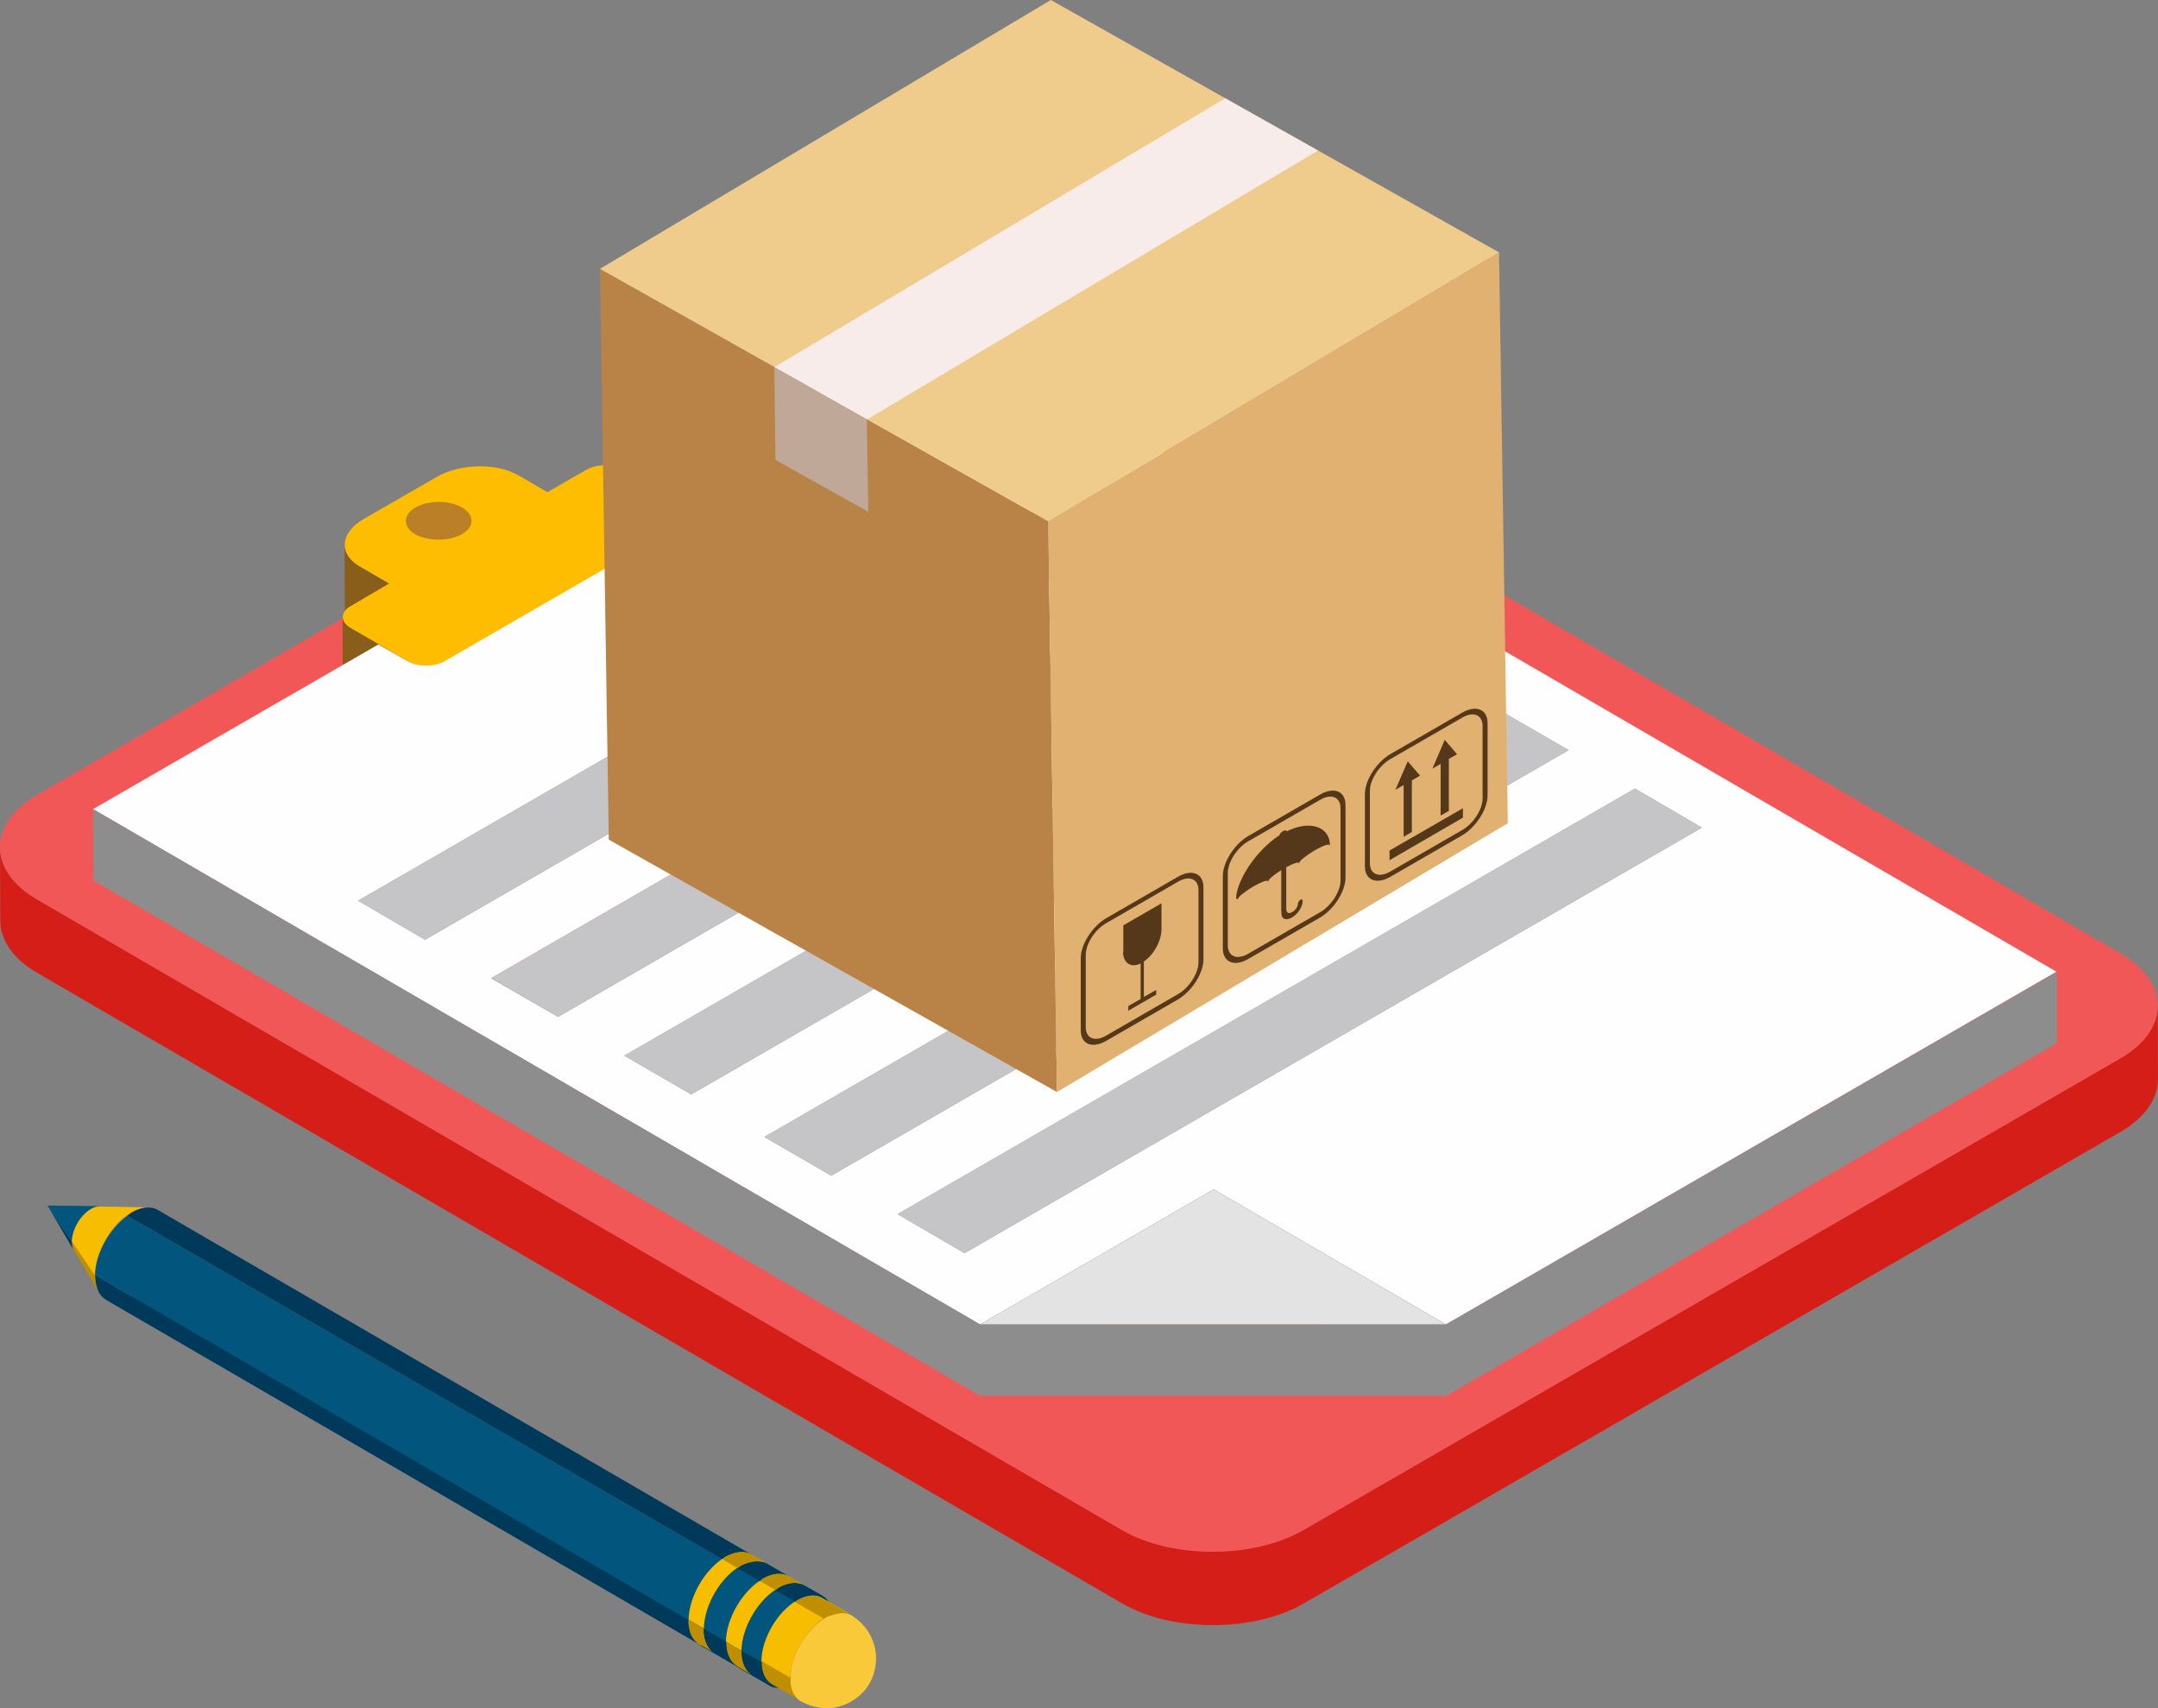 <?xml version="1.0" encoding="UTF-8"?> <!-- Generator: Adobe Illustrator 24.0.2, SVG Export Plug-In . SVG Version: 6.00 Build 0) --> <svg xmlns="http://www.w3.org/2000/svg" xmlns:xlink="http://www.w3.org/1999/xlink" id="Слой_1" x="0px" y="0px" viewBox="0 0 735.2 582" style="enable-background:new 0 0 735.2 582;" xml:space="preserve"><rect x="0" y="0" width="735.2" height="582" fill="#808080" stroke="none"/> <style type="text/css"> .st0{enable-background:new ;} .st1{fill:#D51E18;} .st2{fill:#F25757;} .st3{fill:#8D8D8D;} .st4{fill:#BDBDBD;} .st5{fill:#BA7F27;} .st6{fill:#895D1A;} .st7{fill:#8B5D1A;} .st8{fill:#FFBD00;} .st9{fill:#6C6C6D;} .st10{fill:#6B6B6D;} .st11{fill:#C5C5C8;} .st12{fill:#FEFEFE;} .st13{fill:#E3E3E3;} .st14{fill:#02567D;} .st15{fill:#003959;} .st16{fill:#BF8F00;} .st17{fill:#F7BD00;} .st18{fill:#FAC93A;} .st19{fill:#B98347;} .st20{fill:#E0B171;} .st21{fill:#553819;} .st22{fill:#F0CC8C;} .st23{fill:#F8ECEA;} .st24{fill:#C0A899;} </style> <g id="XMLID_17514_"> <g id="XMLID_17548_"> <g id="XMLID_17678_"> <g id="XMLID_17679_" class="st0"> <path id="XMLID_17682_" class="st1" d="M12.6,306.4l369.7,214.9c16.9,9.8,44.7,9.8,61.7,0l278.3-160.7 c8.6-4.9,12.8-11.5,12.8-18l0.1,25.1c0,6.5-4.3,13.1-12.8,18L444.1,546.4c-17,9.8-44.8,9.8-61.7,0L12.7,331.5 c-8.4-4.9-12.6-11.3-12.6-17.7L0,288.7C0,295.1,4.2,301.6,12.6,306.4z"></path> <g id="XMLID_17680_"> <path id="XMLID_17681_" class="st2" d="M12.8,270.7c-17,9.8-17.1,25.9-0.2,35.8l369.7,214.9c16.9,9.8,44.7,9.8,61.7,0 l278.3-160.7c17-9.8,17.1-25.9,0.2-35.8L352.8,110c-16.9-9.8-44.7-9.8-61.7,0L12.8,270.7z"></path> </g> </g> </g> <g id="XMLID_17581_"> <g id="XMLID_17582_" class="st0"> <g id="XMLID_17676_"> <polygon id="XMLID_17677_" class="st3" points="222.2,165.6 222.3,190 232.1,195.7 232,171.3 "></polygon> </g> <g id="XMLID_17672_" class="st0"> <g id="XMLID_17673_" class="st0"> <path id="XMLID_17674_" class="st4" d="M232,171.3l0.1,24.3c1.8,1,2.6,2.4,2.6,3.7l-0.1-24.3 C234.6,173.7,233.8,172.4,232,171.3L232,171.3z"></path> </g> </g> <g id="XMLID_17670_"> <polygon id="XMLID_17671_" class="st3" points="373.2,161.9 373.2,186.2 396.1,199.5 396,175.2 "></polygon> </g> <g id="XMLID_17666_" class="st0"> <g id="XMLID_17668_" class="st0"> <path id="XMLID_17669_" class="st5" d="M138.4,177.4l0.1,24.3c0-1.7,1.1-3.3,3.3-4.6c4.3-2.5,11.4-2.5,15.8,0 c2.2,1.3,3.3,2.9,3.3,4.6l-0.1-24.3c0-1.6-1.1-3.3-3.3-4.6c-4.4-2.5-11.4-2.5-15.8,0C139.5,174.1,138.4,175.8,138.4,177.4 L138.4,177.4z"></path> </g> </g> <g id="XMLID_17663_" class="st0"> <g id="XMLID_17664_" class="st0"> <path id="XMLID_17665_" class="st5" d="M232,178.8l0.1,24.3c1.8-1,2.7-2.4,2.7-3.8l-0.1-24.3 C234.7,176.4,233.8,177.8,232,178.8L232,178.8z"></path> </g> </g> <g id="XMLID_17661_"> <polygon id="XMLID_17662_" class="st3" points="418.5,188.3 418.6,212.6 441.4,225.8 441.3,201.5 "></polygon> </g> <path id="XMLID_17660_" class="st6" d="M118.4,213.1c-0.5-1-0.9-2-0.9-3.1l-0.1-24.3c0,2.7,1.7,5.4,5.1,7.4 c4,2.3,7.6,4.4,10,5.8l0.1,24.3c-1-0.6-2.3-1.4-3.7-2.2l0.1,22.8l-9.5-5.5c-1.8-1-2.7-2.4-2.7-3.8l-0.1-24.3 C116.7,211.2,117.4,212.2,118.4,213.1z"></path> <g id="XMLID_17657_"> <polygon id="XMLID_17658_" class="st6" points="128.9,219.5 129,243.8 138.8,249.5 138.7,225.2 "></polygon> </g> <g id="XMLID_17655_"> <polygon id="XMLID_17656_" class="st7" points="151.6,225.2 151.7,249.5 232,203.1 232,178.8 "></polygon> </g> <g id="XMLID_17652_" class="st0"> <g id="XMLID_17653_" class="st0"> <path id="XMLID_17654_" class="st5" d="M138.7,225.2l0.1,24.3c3.5,2.1,9.4,2.1,12.9,0l-0.1-24.3 C148.1,227.3,142.2,227.3,138.7,225.2L138.7,225.2z"></path> </g> </g> <g id="XMLID_17648_"> <path id="XMLID_17649_" class="st8" d="M132.6,198.8c-2.4-1.4-6-3.5-10-5.8c-7.3-4.2-6.8-11.4,1.2-16.1l25-14.4 c7.9-4.6,20.4-4.8,27.7-0.6c4,2.3,7.6,4.4,10,5.8l13.2-7.6c3.6-2.1,9.4-2.1,13,0l9.5,5.5l9.8,5.7c3.5,2.1,3.5,5.4,0,7.5 l-80.3,46.4c-3.6,2.1-9.4,2.1-12.9,0l-9.8-5.7l-9.5-5.5c-3.6-2.1-3.6-5.5,0-7.5L132.6,198.8z M157.4,182c4.3-2.5,4.3-6.6,0-9.1 c-4.4-2.5-11.4-2.5-15.8,0c-4.4,2.5-4.4,6.6-0.1,9.2C146,184.5,153.1,184.5,157.4,182L157.4,182z"></path> </g> <g id="XMLID_17646_"> <polygon id="XMLID_17647_" class="st3" points="463.9,214.6 464,239 486.8,252.2 486.7,227.9 "></polygon> </g> <g id="XMLID_17644_"> <polygon id="XMLID_17645_" class="st3" points="511.6,242.4 511.7,266.7 534.5,279.9 534.4,255.6 "></polygon> </g> <g id="XMLID_17642_"> <polygon id="XMLID_17643_" class="st3" points="556.9,268.7 557,293 579.8,306.3 579.8,282 "></polygon> </g> <g id="XMLID_17640_"> <polygon id="XMLID_17641_" class="st3" points="122,306.9 122.1,331.3 373.2,186.2 373.2,161.9 "></polygon> </g> <g id="XMLID_17638_"> <polygon id="XMLID_17639_" class="st9" points="144.8,320.2 144.9,344.5 396.1,199.5 396,175.2 "></polygon> </g> <g id="XMLID_17636_"> <polygon id="XMLID_17637_" class="st10" points="122,306.9 122.1,331.3 144.9,344.5 144.8,320.2 "></polygon> </g> <g id="XMLID_17634_"> <polygon id="XMLID_17635_" class="st3" points="167.4,333.3 167.4,357.6 418.6,212.6 418.5,188.3 "></polygon> </g> <g id="XMLID_17632_"> <polygon id="XMLID_17633_" class="st11" points="167.4,333.3 190.1,346.5 441.3,201.5 418.5,188.3 "></polygon> </g> <g id="XMLID_17630_"> <polygon id="XMLID_17631_" class="st10" points="167.4,333.3 167.4,357.6 190.2,370.9 190.1,346.5 "></polygon> </g> <g id="XMLID_17628_"> <polygon id="XMLID_17629_" class="st9" points="190.1,346.5 190.2,370.9 441.4,225.8 441.3,201.5 "></polygon> </g> <g id="XMLID_17626_"> <polygon id="XMLID_17627_" class="st3" points="212.7,359.7 212.8,384 464,239 463.9,214.6 "></polygon> </g> <g id="XMLID_17624_"> <polygon id="XMLID_17625_" class="st10" points="212.7,359.7 212.8,384 235.6,397.2 235.5,372.9 "></polygon> </g> <g id="XMLID_17622_"> <polygon id="XMLID_17623_" class="st9" points="235.5,372.9 235.6,397.2 486.8,252.2 486.7,227.9 "></polygon> </g> <g id="XMLID_17620_"> <polygon id="XMLID_17621_" class="st3" points="260.4,387.4 260.5,411.7 511.7,266.7 511.6,242.4 "></polygon> </g> <g id="XMLID_17618_"> <polygon id="XMLID_17619_" class="st10" points="260.4,387.4 260.5,411.7 283.3,424.9 283.2,400.6 "></polygon> </g> <g id="XMLID_17616_"> <polygon id="XMLID_17617_" class="st9" points="283.2,400.6 283.3,424.9 534.5,279.9 534.4,255.6 "></polygon> </g> <g id="XMLID_17613_"> <polygon id="XMLID_17615_" class="st3" points="305.7,413.7 305.8,438 557,293 556.9,268.7 "></polygon> </g> <g id="XMLID_17611_"> <polygon id="XMLID_17612_" class="st9" points="328.6,427 328.6,451.3 579.8,306.3 579.8,282 "></polygon> </g> <g id="XMLID_17609_"> <polygon id="XMLID_17610_" class="st10" points="305.7,413.7 305.8,438 328.6,451.3 328.6,427 "></polygon> </g> <g id="XMLID_17601_"> <path id="XMLID_17602_" class="st12" d="M138.7,225.2c3.5,2.1,9.4,2.1,12.9,0l80.3-46.4c3.6-2.1,3.6-5.4,0-7.5l-9.8-5.7 l97.2-56.1l381.3,221.6L492.6,451.3l-79.1-46l-79.6,46L31.7,275.7l97.2-56.1L138.7,225.2z M328.6,427l251.2-145l-22.8-13.3 l-251.2,145L328.6,427L328.6,427z M144.8,320.2l251.2-145l-22.8-13.3L122,306.9L144.8,320.2L144.8,320.2z M190.1,346.5 l251.2-145l-22.8-13.2l-251.2,145L190.1,346.5L190.1,346.5z M235.5,372.9l251.2-145l-22.8-13.2l-251.2,145L235.5,372.9 L235.5,372.9z M283.2,400.6l251.2-145l-22.8-13.2l-251.2,145L283.2,400.6L283.2,400.6z"></path> </g> <g id="XMLID_17599_"> <polygon id="XMLID_17600_" class="st11" points="122,306.9 144.8,320.2 396,175.2 373.2,161.9 "></polygon> </g> <g id="XMLID_17597_"> <polygon id="XMLID_17598_" class="st11" points="212.7,359.7 235.5,372.9 486.7,227.9 463.9,214.6 "></polygon> </g> <g id="XMLID_17595_"> <polygon id="XMLID_17596_" class="st11" points="260.4,387.4 283.2,400.6 534.4,255.6 511.6,242.4 "></polygon> </g> <g id="XMLID_17593_"> <polygon id="XMLID_17594_" class="st11" points="305.7,413.7 328.6,427 579.8,282 556.9,268.7 "></polygon> </g> <g id="XMLID_17590_"> <polygon id="XMLID_17592_" class="st3" points="333.9,451.3 333.9,475.6 413.6,429.6 413.5,405.3 "></polygon> </g> <g id="XMLID_17588_"> <polygon id="XMLID_17589_" class="st3" points="413.5,405.3 413.6,429.6 492.7,475.6 492.6,451.3 "></polygon> </g> <g id="XMLID_17586_"> <polygon id="XMLID_17587_" class="st13" points="333.9,451.3 492.6,451.3 413.5,405.3 "></polygon> </g> <polygon id="XMLID_17585_" class="st3" points="31.7,275.7 333.9,451.3 492.6,451.3 492.7,475.5 492.6,451.3 700.8,331.1 700.8,355.4 492.7,475.6 492.7,475.6 333.9,475.6 333.9,475.6 31.8,300 "></polygon> </g> </g> <g id="XMLID_17549_"> <g id="XMLID_17550_"> <path id="XMLID_17580_" class="st14" d="M43.4,414.3l216.1,124.8c-0.6,7.8-5.9,16.7-12.5,20.4c-3.4,1.9-6.5,2-8.7,0.7 C177.6,525,96.7,478,36,442.8c2.2,1.3,5.3,1.1,8.7-0.8c0.1-0.1,0.2-0.2,0.3-0.2l-12.6-7.3C32.5,427.2,37.3,418.7,43.4,414.3z"></path> <path id="XMLID_17579_" class="st15" d="M36,442.8l202.2,117.5c-2.3-1.3-3.7-4.2-3.7-8.3L32.4,434.5 C32.3,438.5,33.7,441.4,36,442.8z"></path> <path id="XMLID_17577_" class="st15" d="M45.1,413c3.4-1.9,6.5-2,8.7-0.7L256,529.7c2.3,1.3,3.7,4.2,3.7,8.3 c0,0.4-0.2,0.7-0.2,1.1L43.4,414.3C43.9,413.9,44.5,413.3,45.1,413z"></path> <path id="XMLID_17576_" class="st14" d="M241.4,560.9c-1-1.5-1.6-3.4-1.6-5.9c0.1-8,5.8-17.7,12.7-21.5c2-1.1,3.9-1.5,5.5-1.4 c-0.6-0.9-1.2-1.8-2-2.3l5.2,3l7.6,4.4l5.3,3.1l3.9,2.2c-0.3-0.2-0.6-0.3-0.9-0.5c0.5,0.3,1,0.6,1.4,0.8 c0.2,0.1,0.5,0.3,0.7,0.4c-0.4-0.3-0.8-0.5-1.3-0.8l2.5,1.5c0.2,0.1,0.4,0.3,0.6,0.4c-0.2-0.1-0.5-0.3-0.7-0.4l0,0 c0,0,0.1,0,0.1,0.1c0.1,0,0.1,0.1,0.2,0.1c0.1,0.1,0.3,0.2,0.4,0.2c0.9,0.6,1.5,1.6,2,2.7c0,0.1,0.1,0.1,0.1,0.1 c0.5,1.2,0.8,2.6,0.9,4.3c0,0.3,0,0.5,0,0.8c0,2-0.4,4-1,6.1c-0.2,0.7-0.6,1.3-0.9,2c-0.5,1.4-1,2.7-1.8,4 c-0.4,0.8-1,1.4-1.5,2.1c-0.8,1.1-1.5,2.2-2.4,3.2c-0.6,0.7-1.3,1.1-2,1.7c-0.8,0.7-1.6,1.5-2.4,2.1c-0.2,0.1-0.5,0.3-0.7,0.4 c-1.7,1-3.3,1.5-4.8,1.6c-0.5,0-0.8-0.2-1.3-0.3c-0.9-0.1-1.8-0.1-2.6-0.5l-6.4-3.7h0c-1.6-0.9-3.7-2.1-5.3-3.1 c0.7,0.4,1.7,0.4,2.6,0.5c0,0,0,0,0,0c-0.9-0.1-1.8-0.1-2.5-0.5c-2.3-1.3-5.3-3.1-7.6-4.4c-1.6-0.9-3.6-2.1-5.2-3 C239.1,560.8,240.2,560.9,241.4,560.9z"></path> <path id="XMLID_17575_" class="st15" d="M239.7,555C239.7,555,239.8,554.9,239.7,555l32.1,18.5c-0.2,0.1-0.3,0.2-0.5,0.3 c-1.7,1-3.3,1.5-4.8,1.6c-0.5,0-0.8-0.2-1.3-0.3c-0.9-0.1-1.8-0.1-2.6-0.5l-6.4-3.7h0c-1.6-0.9-3.7-2.1-5.3-3.1 c0.7,0.4,1.7,0.4,2.6,0.5c0,0,0,0,0,0c-0.9-0.1-1.8-0.1-2.5-0.5c-2.3-1.3-5.3-3.1-7.6-4.4c-1.6-0.9-3.6-2.1-5.2-3 c0.9,0.5,2,0.6,3.2,0.7C240.4,559.4,239.7,557.5,239.7,555z"></path> <path id="XMLID_17574_" class="st16" d="M263,573.9l9.9,5.7c-2.2-1.3-3.6-4.1-3.5-8l-9.9-5.7C259.4,569.9,260.8,572.6,263,573.9 z"></path> <path id="XMLID_17571_" class="st17" d="M290,550.2l-9.9-5.7c-2.1-1.3-5.1-1.1-8.4,0.7c-6.7,3.7-12.2,13-12.3,20.8l9.9,5.7 c0.1-7.7,5.6-17,12.3-20.8C284.9,549.1,287.8,548.9,290,550.2z"></path> <path id="XMLID_17570_" class="st18" d="M272.8,579.7c9.2,4.9,16.3,1.1,19.6-1.6c5.3-4.2,7.4-11.8,5.2-18.3 c-2-6-6.3-8.6-7.7-9.5c-2.1-1.2-5.1-1.1-8.4,0.7c-5.8,3.3-10.8,10.8-12,17.8c-0.2,1-0.2,4.6-0.1,5.4 C269.9,576.7,271.1,578.7,272.8,579.7z"></path> <path id="XMLID_17569_" class="st15" d="M16.2,410.8c3,5.1,6,10.2,9,15.4c-0.5-0.8-0.7-1.8-0.7-3.1L16.2,410.8z"></path> <path id="XMLID_17568_" class="st14" d="M34,411c-5.9-0.1-11.9-0.2-17.8-0.2l8.3,12.3c0.1-4.2,3-9.2,6.6-11.2 C32.2,411.3,33.2,411,34,411z"></path> <path id="XMLID_17566_" class="st16" d="M25.3,426.2c2.8,4.7,5.7,9.5,8.5,14.2c-0.9-1.5-1.4-3.5-1.4-6l-7.8-11.4 C24.5,424.4,24.8,425.4,25.3,426.2z"></path> <path id="XMLID_17565_" class="st17" d="M50.6,411.4c-5.5-0.1-11.1-0.2-16.6-0.3c-0.9,0-1.9,0.2-2.9,0.8c-3.6,2-6.6,7-6.6,11.2 l7.8,11.4c0.1-8,5.8-17.7,12.7-21.5C47.1,411.8,49,411.3,50.6,411.4z"></path> <path id="XMLID_17564_" class="st16" d="M238.2,560.2l5.2,3c-2.3-1.3-3.7-4.2-3.7-8.3l-5.2-3C234.5,556,235.9,558.9,238.2,560.2 z"></path> <path id="XMLID_17563_" class="st17" d="M261.2,532.7l-5.2-3c-2.2-1.3-5.3-1.1-8.7,0.7c-6.9,3.9-12.6,13.5-12.7,21.5l5.2,3 c0.1-8,5.8-17.7,12.7-21.5C255.9,531.6,258.9,531.4,261.2,532.7z"></path> <path id="XMLID_17562_" class="st17" d="M274,540.2l-5.3-3.1c-2.2-1.3-5.3-1.1-8.7,0.8c-6.9,3.9-12.6,13.5-12.7,21.5l5.3,3.1 c0.1-8,5.8-17.7,12.7-21.5C268.7,539,271.8,538.9,274,540.2z"></path> <path id="XMLID_17561_" class="st16" d="M251,567.7l5.3,3.1c-2.3-1.3-3.7-4.2-3.7-8.3l-5.3-3.1 C247.3,563.5,248.7,566.3,251,567.7z"></path> <path id="XMLID_17560_" class="st14" d="M252.6,562c0,0.1,0,0.3,0,0.4c0.2,0.1,0.4,0.2,0.6,0.4c0-0.1,0.1-0.2,0.1-0.3 C253.1,562.3,252.9,562.2,252.6,562z"></path> <g id="XMLID_17558_"> <path id="XMLID_17559_" class="st15" d="M247.4,559.4c0,4.1,1.4,7,3.7,8.3l-7.6-4.4c-2.3-1.3-3.7-4.2-3.7-8.3L247.4,559.4z"></path> </g> <path id="XMLID_17557_" class="st15" d="M271.7,545.2c-0.3,0.1-0.5,0.4-0.7,0.6l-6.8-3.9c0.4-0.3,0.7-0.7,1.1-0.9 c3.4-1.9,6.5-2,8.7-0.8l0,0l3.9,2.2c-0.3-0.2-0.6-0.3-0.9-0.5c0.5,0.3,1,0.6,1.4,0.8c0.2,0.1,0.5,0.3,0.7,0.4 c-0.4-0.3-0.8-0.5-1.3-0.8l2.5,1.5c0.2,0.1,0.4,0.3,0.6,0.4c-0.2-0.1-0.5-0.3-0.7-0.4l0,0c0,0,0.1,0,0.1,0.1 c0.1,0,0.1,0.1,0.2,0.1c0.1,0.1,0.3,0.2,0.4,0.2c0.4,0.3,0.6,0.8,0.9,1.2l-1.8-1.1C278,543.2,275,543.3,271.7,545.2z"></path> <path id="XMLID_17556_" class="st15" d="M260.1,537.9c-0.4,0.2-0.7,0.6-1.1,0.9l-7.6-4.4c0.4-0.3,0.8-0.7,1.2-0.9 c1.3-0.8,2.6-1,3.8-1.2c0.6-0.1,1.2-0.2,1.7-0.2c1.2,0,2.3,0.1,3.2,0.7l7.6,4.4C266.5,535.8,263.5,536,260.1,537.9z"></path> <path id="XMLID_17555_" class="st16" d="M271.7,545.2c3.3-1.8,6.2-2,8.4-0.7l1.8,1.1l8,4.7c-1.6-0.9-3.8-0.8-6.2,0 c-0.7,0.2-1.4,0.3-2.2,0.7c-0.3,0.1-0.5,0.4-0.7,0.6l-9.9-5.7C271.2,545.6,271.5,545.3,271.7,545.2z"></path> <path id="XMLID_17554_" class="st16" d="M247.3,530.4c3.4-1.9,6.5-2,8.7-0.7l5.2,3c-0.9-0.5-2-0.6-3.2-0.7 c-0.6,0-1.1,0.1-1.7,0.2c-1.2,0.2-2.4,0.5-3.8,1.2c-0.4,0.2-0.8,0.6-1.2,0.9l-5.2-3C246.5,531.1,246.8,530.7,247.3,530.4z"></path> <path id="XMLID_17553_" class="st17" d="M252.5,533.5c1.4-0.8,2.6-1.1,3.8-1.2C255,532.4,253.8,532.7,252.5,533.5z"></path> <polygon id="XMLID_17552_" class="st17" points="274,540.2 274,540.2 268.8,537.1 "></polygon> <path id="XMLID_17551_" class="st16" d="M265.3,540.9c-0.4,0.2-0.7,0.6-1.1,0.9l-5.3-3.1c0.4-0.3,0.7-0.7,1.1-0.9 c3.4-1.9,6.5-2,8.7-0.7l5.3,3.1C271.8,538.9,268.7,539,265.3,540.9z"></path> </g> </g> </g> <g id="XMLID_17515_"> <g id="XMLID_17519_"> <g id="XMLID_17521_" class="st0"> <g id="XMLID_17545_"> <polygon id="XMLID_17547_" class="st19" points="204.4,91.6 207.4,286.1 360.1,372.1 357.1,177.6 "></polygon> </g> <g id="XMLID_17543_"> <polygon id="XMLID_17544_" class="st20" points="357.1,177.6 360.1,372.1 513.7,280.5 510.7,86 "></polygon> </g> <g id="XMLID_17534_"> <g id="XMLID_17538_"> <polygon id="XMLID_17542_" class="st21" points="498.4,275.4 498.4,278.6 473.4,293.1 473.4,289.8 "></polygon> <polygon id="XMLID_17541_" class="st21" points="493.6,276.3 490.8,277.9 490.8,260.3 488,261.9 492.2,252.1 496.4,257 493.6,258.6 "></polygon> <polygon id="XMLID_17539_" class="st21" points="481,283.5 478.2,285.1 478.2,267.5 475.4,269.1 479.6,259.4 483.8,264.3 481,265.9 "></polygon> </g> <path id="XMLID_17535_" class="st21" d="M465,295.2v-24.6c0-4.7,3.9-10.8,8.6-13.6l24.6-14.2c4.7-2.7,8.6-1.1,8.6,3.6V271 c0,4.7-3.9,10.8-8.6,13.6l-24.6,14.2C468.9,301.5,465,299.9,465,295.2z M473.6,258.7c-3.8,2.2-6.9,7.1-6.9,10.8v24.6 c0,3.8,3.1,5.1,6.9,2.9l24.6-14.2c3.8-2.2,6.9-7,6.9-10.8v-24.6c0-3.8-3.1-5.1-6.9-2.9L473.6,258.7z"></path> </g> <g id="XMLID_17529_"> <path id="XMLID_17533_" class="st21" d="M421.7,306.4c0.1,0,0.1-0.1,0.1-0.2c0-0.5,2.1-2.3,5.1-4.1c3-1.7,5.1-2.4,5.1-1.8 c0,0.1,0.1,0.1,0.1,0c0.1,0,0.1-0.1,0.1-0.2c0-0.5,1.7-2,4.3-3.6v13.6l0.1,1.6c0.3,1.7,1.8,1.9,3.6,0.9c2-1.2,3.6-3.7,3.6-5.6 c0-0.5-0.4-0.7-0.8-0.4c-0.4,0.3-0.8,0.9-0.8,1.3c0,1-0.9,2.3-2,2.9c-2.2,1.2-2-1.4-2-1.4v-13.9c2.6-1.4,4.3-1.9,4.3-1.4 c0,0.1,0.1,0.1,0.1,0c0.1,0,0.1-0.1,0.1-0.2c0-0.5,2.1-2.3,5.1-4.1c3-1.7,5.1-2.4,5.1-1.8c0,0.1,0.1,0.1,0.1,0 c0.1,0,0.1-0.1,0.1-0.2c-0.2-6.1-6.8-8.5-14.8-4.5l0,0c0-0.4-0.5-0.5-1.2-0.1c-0.7,0.4-1.2,1-1.2,1.4l0,0 c-8,5.2-14.5,15.2-14.8,21.5C421.5,306.4,421.6,306.4,421.7,306.4z"></path> <path id="XMLID_17530_" class="st21" d="M416.6,323.1v-24.6c0-4.7,3.9-10.8,8.6-13.6l24.6-14.2c4.7-2.7,8.6-1.1,8.6,3.6V299 c0,4.7-3.9,10.8-8.6,13.6l-24.6,14.2C420.5,329.5,416.6,327.9,416.6,323.1z M425.2,286.7c-3.8,2.2-6.9,7.1-6.9,10.8v24.6 c0,3.8,3.1,5.1,6.9,2.9l24.6-14.2c3.8-2.2,6.9-7.1,6.9-10.8v-24.6c0-3.8-3.1-5.1-6.9-2.9L425.2,286.7z"></path> </g> <g id="XMLID_17524_"> <path id="XMLID_17528_" class="st21" d="M382.6,324.4c0.1,3.8,2.7,5.5,6,3.9v12.1l-4.2,2.4v1.6l9.5-5.5v-1.6l-4.2,2.4v-12.1 c3.3-2.2,5.9-6.8,6-10.8v-9l-13,7.5V324.4z"></path> <path id="XMLID_17525_" class="st21" d="M368.2,351.1v-24.6c0-4.7,3.9-10.8,8.6-13.6l24.6-14.2c4.7-2.7,8.6-1.1,8.6,3.6v24.6 c0,4.7-3.9,10.8-8.6,13.6l-24.6,14.2C372.1,357.4,368.2,355.8,368.2,351.1z M376.8,314.6c-3.8,2.2-6.9,7-6.9,10.8v24.6 c0,3.8,3.1,5.1,6.9,2.9l24.6-14.2c3.8-2.2,6.9-7.1,6.9-10.8v-24.6c0-3.8-3.1-5.1-6.9-2.9L376.8,314.6z"></path> </g> <g id="XMLID_17522_"> <polygon id="XMLID_17523_" class="st22" points="204.4,91.6 357.1,177.6 510.7,86 358,0 "></polygon> </g> </g> </g> <g id="XMLID_17517_"> <polygon id="XMLID_17518_" class="st23" points="417.4,33.5 449,51.3 295.4,142.9 263.8,125.1 "></polygon> </g> <polygon id="XMLID_17516_" class="st24" points="295.3,142.9 263.8,125.1 264.2,156.7 295.8,174.4 "></polygon> </g> </g> </svg> 